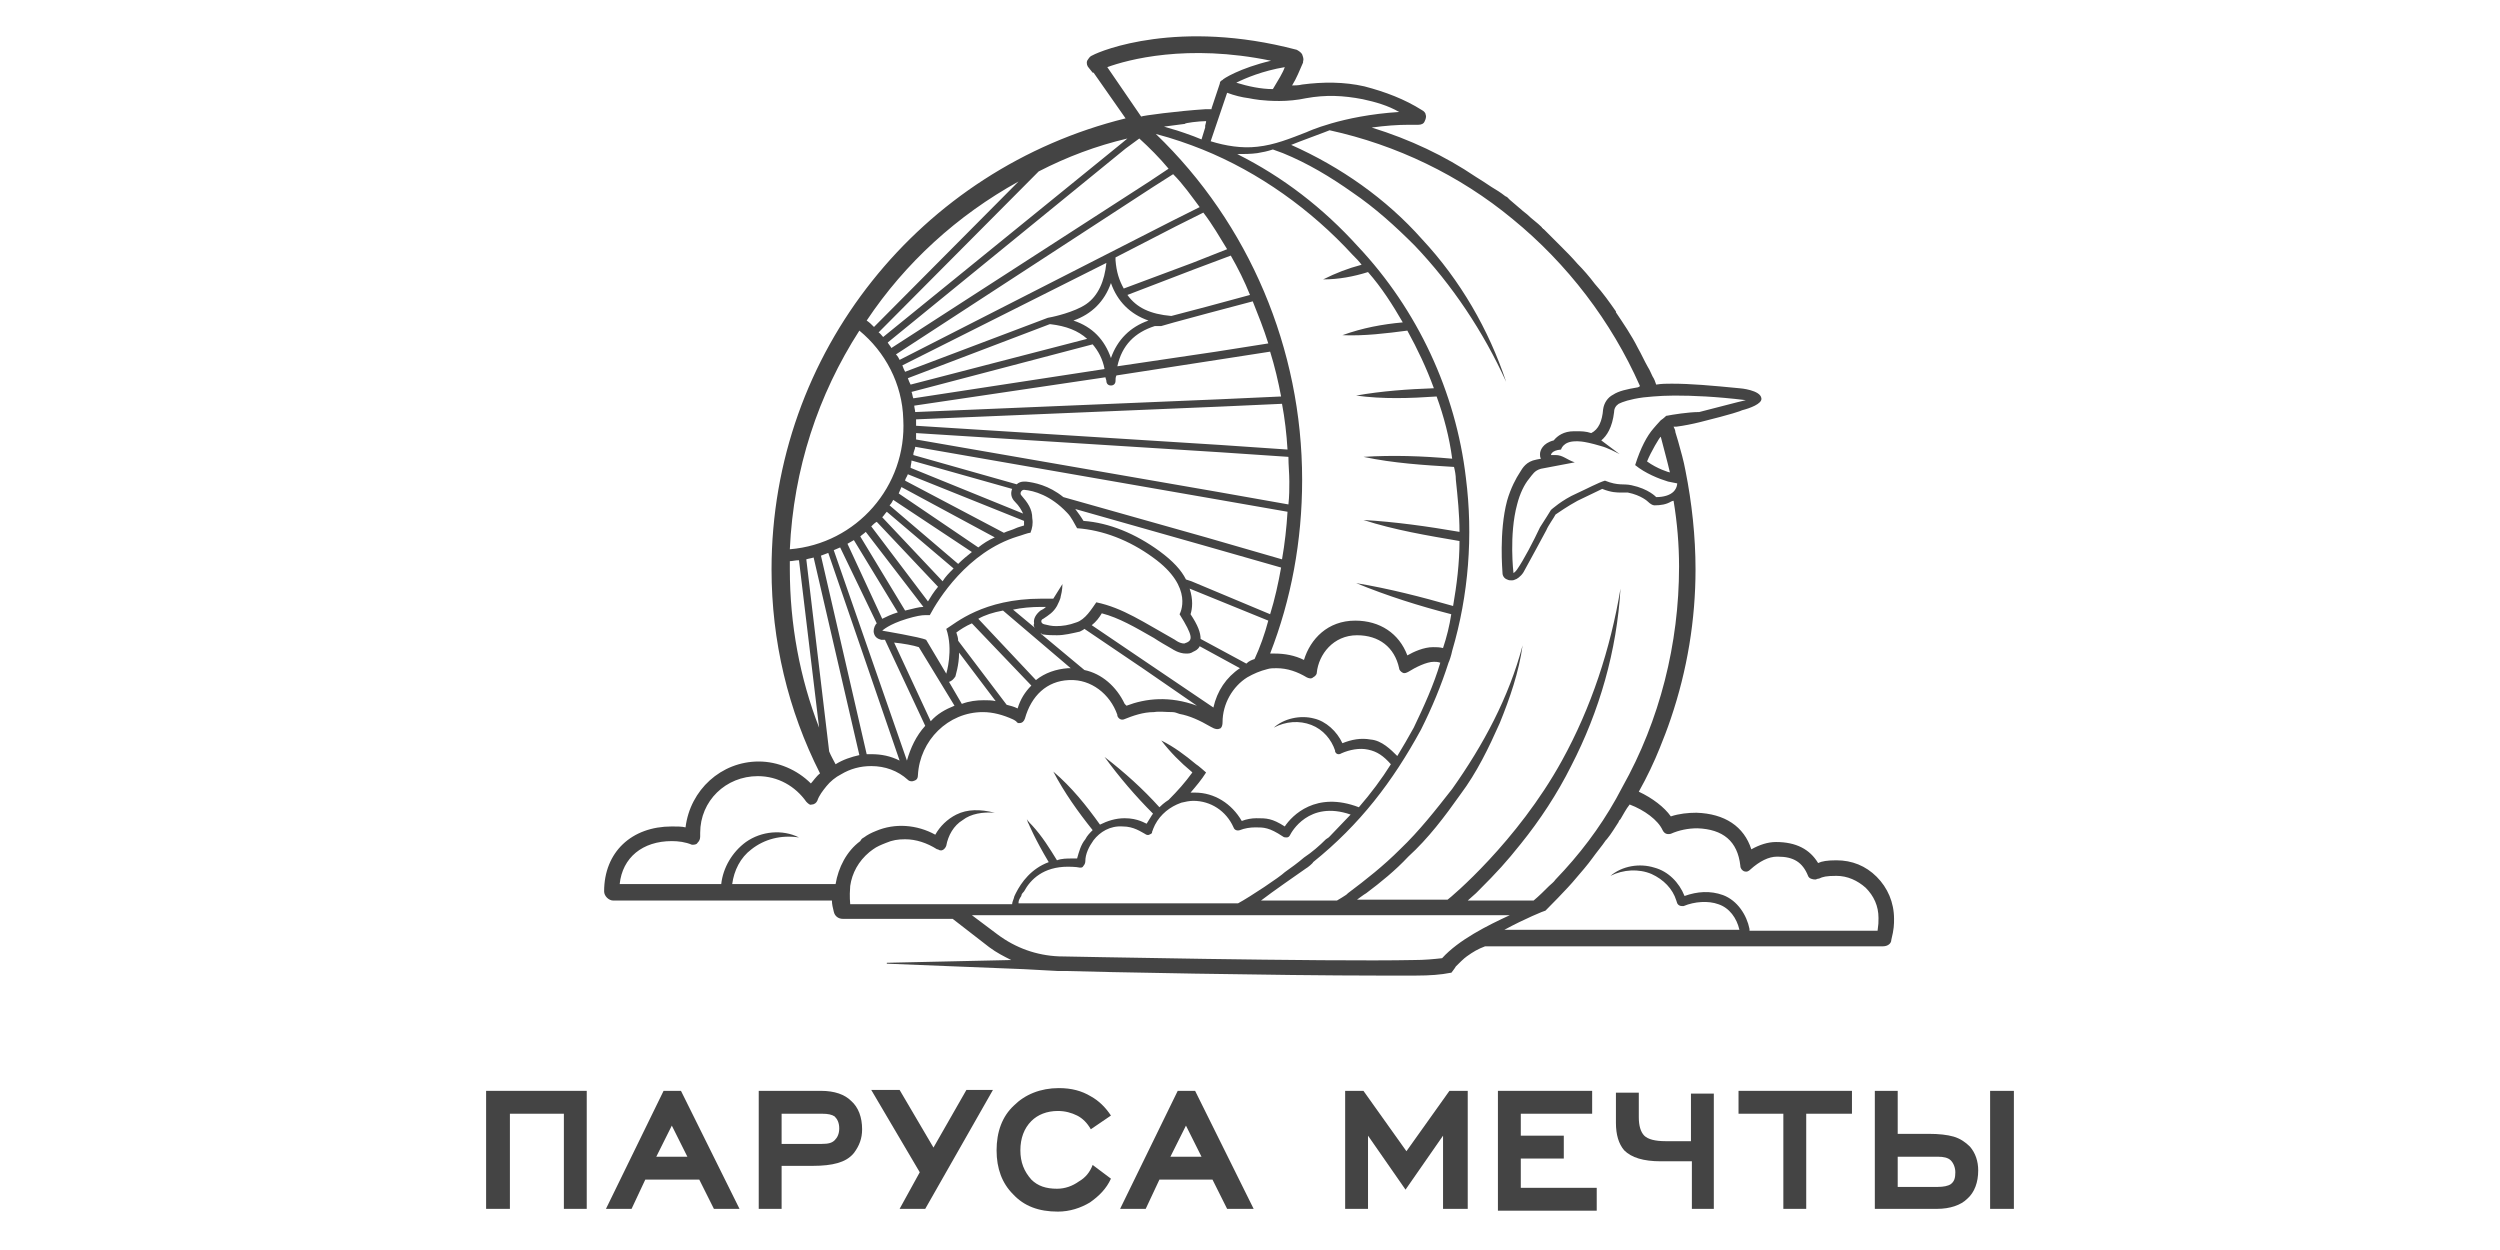 <svg xmlns="http://www.w3.org/2000/svg" width="180" height="90" viewBox="0 0 180 90" fill="none">
<path d="M40.599 87.038V80.188H36.713V87.038H35V78.541H42.245V87.038H40.599Z" fill="#444444"/>
<path d="M51.401 87.038L50.347 84.93H46.461L45.473 87.038H43.629L47.778 78.541H49.03L53.245 87.038H51.401ZM48.371 81.044L47.252 83.284H49.491L48.371 81.044Z" fill="#444444"/>
<path d="M66.617 87.038H64.772L66.222 84.403L62.73 78.476H64.772L67.21 82.625L69.581 78.476H71.491L66.617 87.038Z" fill="#444444"/>
<path d="M78.671 83.876L79.988 84.864C79.659 85.589 79.132 86.116 78.473 86.577C77.814 86.972 77.024 87.236 76.168 87.236C74.784 87.236 73.731 86.84 72.94 85.984C72.15 85.194 71.754 84.14 71.754 82.823C71.754 81.505 72.15 80.385 73.006 79.595C73.796 78.805 74.916 78.343 76.234 78.343C77.156 78.343 77.88 78.541 78.539 78.936C79.132 79.265 79.593 79.727 79.988 80.319L78.539 81.307C78.275 80.846 77.946 80.517 77.551 80.319C77.156 80.122 76.695 79.99 76.168 79.99C75.377 79.99 74.719 80.254 74.257 80.715C73.731 81.242 73.467 81.966 73.467 82.823C73.467 83.679 73.731 84.338 74.257 84.93C74.719 85.391 75.311 85.589 76.102 85.589C76.695 85.589 77.222 85.391 77.683 85.062C78.144 84.798 78.473 84.403 78.671 83.876Z" fill="#444444"/>
<path d="M88.353 87.038L87.299 84.93H83.479L82.491 87.038H80.647L84.796 78.541H86.048L90.263 87.038H88.353ZM85.389 81.044L84.269 83.284H86.509L85.389 81.044Z" fill="#444444"/>
<path d="M103.899 87.038V81.768L101.198 85.654L98.497 81.768V87.038H96.851V78.541H98.168L101.263 82.888L104.359 78.541H105.677V87.038H103.899Z" fill="#444444"/>
<path d="M107.85 87.038V78.541H114.635V80.188H109.497V81.768H112.593V83.415H109.497V85.523H114.964V87.169H107.85V87.038Z" fill="#444444"/>
<path d="M123.462 87.038H121.815V83.613H119.575C118.324 83.613 117.467 83.349 116.941 82.822C116.545 82.361 116.347 81.703 116.347 80.847V78.673H117.994V80.451C117.994 81.044 118.126 81.505 118.389 81.769C118.653 82.032 119.18 82.164 119.904 82.164H121.749V78.739H123.395V87.038H123.462Z" fill="#444444"/>
<path d="M130.048 80.188V87.038H128.401V80.188H125.174V78.541H133.341V80.188H130.048Z" fill="#444444"/>
<path d="M136.635 81.637H138.874C139.599 81.637 140.192 81.703 140.653 81.834C141.114 81.966 141.509 82.23 141.838 82.559C142.234 83.02 142.431 83.612 142.431 84.271C142.431 85.127 142.168 85.852 141.641 86.313C141.18 86.774 140.389 87.038 139.467 87.038H134.988V78.541H136.635V81.637ZM136.635 85.457H139.533C139.928 85.457 140.258 85.391 140.455 85.259C140.719 85.062 140.784 84.799 140.784 84.403C140.784 84.074 140.653 83.744 140.455 83.547C140.258 83.349 139.928 83.284 139.533 83.284H136.635V85.457ZM143.288 87.038V78.541H145V87.038H143.288Z" fill="#444444"/>
<path d="M56.276 87.038H54.629V78.541H59.108C60.096 78.541 60.82 78.805 61.282 79.265C61.809 79.726 62.072 80.451 62.072 81.307C62.072 81.966 61.874 82.493 61.479 83.02C61.15 83.415 60.755 83.612 60.294 83.744C59.832 83.876 59.24 83.942 58.515 83.942H56.276V87.038ZM56.276 82.361H59.174C59.635 82.361 59.898 82.295 60.096 82.098C60.294 81.9 60.425 81.637 60.425 81.242C60.425 80.846 60.294 80.583 60.096 80.385C59.898 80.253 59.635 80.188 59.174 80.188H56.276V82.361Z" fill="#444444"/>
<path d="M135.12 63.128C134.329 62.337 133.341 61.942 132.222 61.942C131.563 61.942 131.168 62.008 130.904 62.139C130.311 61.152 129.323 60.625 127.874 60.625C127.281 60.625 126.689 60.822 126.096 61.152C125.569 59.505 124.185 58.583 122.143 58.517C121.551 58.517 120.892 58.583 120.3 58.78C119.838 58.122 118.982 57.463 117.994 57.002C118.587 55.948 119.114 54.828 119.509 53.84C119.773 53.181 120.036 52.523 120.3 51.733C121.485 48.242 122.078 44.619 122.078 40.996C122.078 38.625 121.814 36.188 121.353 33.882C121.222 33.158 121.024 32.499 120.826 31.774C120.76 31.577 120.695 31.313 120.628 31.116C120.628 30.984 120.563 30.852 120.497 30.721C120.563 30.721 120.628 30.721 120.695 30.721C121.222 30.655 121.88 30.523 122.407 30.391C124.779 29.798 125.305 29.601 125.437 29.535C125.964 29.403 126.886 29.074 126.821 28.679C126.754 28.086 125.305 27.954 125.239 27.954C123.197 27.756 121.748 27.625 120.365 27.625C119.97 27.625 119.641 27.625 119.245 27.691C119.18 27.493 119.114 27.295 118.982 27.098C118.85 26.834 118.784 26.637 118.653 26.439C118.389 25.978 118.191 25.517 117.928 25.056C117.467 24.134 116.874 23.277 116.347 22.487V22.421C115.886 21.762 115.425 21.104 114.832 20.445C114.437 19.918 113.976 19.391 113.581 18.996C113.185 18.535 112.79 18.14 112.395 17.745C112 17.349 111.539 16.888 111.143 16.493C111.143 16.493 111.078 16.493 111.078 16.427C111.078 16.427 111.012 16.427 111.012 16.361C110.683 16.032 110.287 15.768 109.958 15.439L109.628 15.176C109.497 15.044 109.3 14.912 109.168 14.78C109.036 14.649 108.838 14.517 108.706 14.385L108.641 14.319C108.641 14.319 108.575 14.254 108.509 14.188L108.377 14.122C108.048 13.858 107.718 13.661 107.389 13.463C106.994 13.2 106.599 12.936 106.269 12.739C104.03 11.224 101.527 10.038 98.76 9.182C99.748 9.05 100.605 8.984 101.461 8.984C101.593 8.984 101.659 8.984 101.79 8.984C101.922 8.984 101.988 8.984 102.12 8.984C102.317 8.984 102.515 8.918 102.581 8.721C102.647 8.589 102.712 8.391 102.647 8.26C102.647 8.128 102.515 7.996 102.383 7.93C101.132 7.14 99.748 6.613 98.233 6.218C96.784 5.888 95.269 5.888 93.754 6.086C93.491 6.152 93.227 6.152 93.03 6.152C93.359 5.625 93.557 5.098 93.82 4.505V4.439C93.886 4.242 93.82 4.11 93.754 3.912C93.689 3.78 93.491 3.649 93.359 3.583C84.862 1.343 79.263 3.649 78.671 3.978C78.473 4.044 78.407 4.176 78.275 4.373C78.21 4.571 78.275 4.769 78.407 4.9L78.671 5.23H78.737L81.042 8.523C66.353 12.146 55.551 25.319 55.551 40.996C55.551 46.134 56.736 51.139 59.042 55.685C58.778 55.882 58.515 56.278 58.383 56.409C57.395 55.421 56.012 54.828 54.629 54.828C51.928 54.828 49.689 56.87 49.359 59.571C49.096 59.505 48.766 59.505 48.371 59.505C45.473 59.505 43.497 61.349 43.497 64.181C43.497 64.511 43.826 64.84 44.156 64.84H59.898C59.898 65.104 59.964 65.368 60.03 65.631C60.096 65.96 60.359 66.158 60.689 66.158H68.593L71.228 68.2C71.754 68.595 72.281 68.858 72.808 69.122L63.85 69.32C63.85 69.32 63.85 69.32 63.85 69.385L73.731 69.78L76.168 69.912C76.168 69.912 76.168 69.912 76.233 69.912C76.233 69.912 76.233 69.912 76.299 69.912H76.76C78.671 69.978 92.042 70.242 99.353 70.242C100.341 70.242 101.197 70.242 101.922 70.242C102.976 70.242 103.766 70.176 104.425 70.044H104.491C104.491 70.044 104.754 69.715 104.821 69.583C105.018 69.385 105.413 68.99 105.611 68.858C106.072 68.529 106.401 68.332 106.928 68.134H106.994H109.036H110.814H135.581C135.91 68.134 136.174 67.936 136.174 67.673C136.371 66.882 136.371 66.553 136.371 66.158C136.371 64.972 135.91 63.918 135.12 63.128ZM118.916 62.93C119.772 63.325 120.431 63.984 120.695 64.84L120.76 65.038C120.826 65.17 120.958 65.236 121.09 65.236C121.156 65.236 121.222 65.236 121.222 65.236C122.012 64.906 123 64.84 123.724 65.104C124.515 65.368 125.042 66.092 125.239 66.948H108.311C109.76 66.158 111.21 65.565 111.275 65.565C111.275 65.565 112.922 63.918 113.449 63.259C113.844 62.798 114.305 62.271 114.635 61.811C114.964 61.349 115.359 60.888 115.622 60.493L115.689 60.427C116.018 60.032 116.281 59.571 116.545 59.176C116.545 59.11 116.611 59.044 116.676 58.978C116.874 58.649 117.072 58.254 117.335 57.924C118.389 58.319 119.377 59.044 119.706 59.769C119.838 60.032 120.036 60.098 120.3 60.032C120.892 59.769 121.551 59.637 122.21 59.637C124.054 59.703 125.108 60.559 125.305 62.337C125.305 62.535 125.437 62.667 125.569 62.733C125.766 62.798 125.898 62.733 126.03 62.601C126.689 62.008 127.347 61.679 127.94 61.679C127.94 61.679 127.94 61.679 128.006 61.679C129.126 61.679 129.784 62.074 130.18 63.062C130.245 63.259 130.509 63.325 130.706 63.325C130.773 63.325 130.838 63.259 130.97 63.259C131.233 63.128 131.497 63.062 132.222 63.062C133.012 63.062 133.737 63.391 134.329 63.918C134.922 64.511 135.252 65.236 135.252 66.092C135.252 66.421 135.252 66.553 135.185 67.014H125.964V66.882C125.766 65.894 125.108 64.84 124.054 64.445C123.132 64.116 122.21 64.181 121.287 64.511C120.892 63.523 120.102 62.733 119.114 62.469C118.06 62.139 116.808 62.337 115.952 63.062C116.874 62.601 117.994 62.535 118.916 62.93ZM76.233 68.858C74.653 68.792 73.138 68.265 71.82 67.278L69.976 65.894H108.706C107.126 66.619 105.018 67.673 103.832 68.99C103.239 69.056 102.581 69.122 101.79 69.122C95.533 69.254 76.431 68.858 76.233 68.858ZM68.856 58.649C68.198 58.978 67.671 59.505 67.341 60.098C66.024 59.373 64.443 59.242 63.06 59.834C62.73 59.966 62.467 60.098 62.203 60.296C62.072 60.361 62.006 60.427 61.94 60.559C60.952 61.284 60.359 62.469 60.162 63.655H52.718C52.85 62.667 53.311 61.744 54.102 61.152C55.024 60.427 56.209 60.098 57.527 60.296C56.341 59.703 54.826 59.834 53.706 60.625C52.718 61.349 52.06 62.469 51.928 63.655H44.617C44.814 61.744 46.263 60.559 48.371 60.559C48.832 60.559 49.359 60.625 49.82 60.822C49.952 60.822 50.15 60.822 50.215 60.691C50.347 60.559 50.413 60.427 50.413 60.23V59.966C50.413 57.66 52.257 55.882 54.563 55.882C56.012 55.882 57.263 56.607 58.054 57.727C58.185 57.858 58.317 57.99 58.449 57.924C58.647 57.924 58.778 57.792 58.844 57.66C58.976 57.265 59.239 56.936 59.503 56.607C59.766 56.278 60.162 55.948 60.557 55.751C61.215 55.355 61.94 55.158 62.73 55.158C63.718 55.158 64.641 55.487 65.365 56.146C65.497 56.278 65.695 56.278 65.826 56.212C66.024 56.146 66.09 56.014 66.09 55.817C66.222 53.313 68.263 51.271 70.766 51.271C71.491 51.271 72.216 51.469 72.94 51.798C72.94 51.798 73.204 51.93 73.204 51.996C73.269 51.996 73.269 52.062 73.269 52.062C73.335 52.062 73.335 52.062 73.401 52.062C73.599 52.062 73.731 51.93 73.796 51.733C74.257 50.086 75.377 49.032 76.958 48.966H77.024C78.539 48.9 79.922 49.954 80.449 51.469C80.449 51.469 80.449 51.469 80.449 51.535C80.515 51.733 80.713 51.864 80.91 51.798C81.569 51.535 82.293 51.271 83.084 51.271C83.479 51.206 83.94 51.271 84.401 51.271C84.599 51.271 84.731 51.337 84.928 51.403C85.653 51.535 86.377 51.864 87.168 52.325C87.497 52.523 87.695 52.523 87.826 52.457C87.892 52.457 88.024 52.325 88.024 51.996C88.024 50.679 88.748 49.427 89.802 48.769C90.263 48.505 90.725 48.307 91.251 48.176C91.449 48.11 91.712 48.11 91.91 48.11C92.701 48.11 93.425 48.373 94.084 48.769C94.216 48.834 94.413 48.9 94.545 48.769C94.677 48.703 94.808 48.571 94.808 48.439C94.94 47.122 95.994 45.738 97.706 45.738C99.287 45.738 100.407 46.595 100.737 48.11C100.737 48.242 100.868 48.373 101 48.439C101.132 48.505 101.263 48.439 101.395 48.373C101.922 48.044 102.712 47.649 103.239 47.649C103.371 47.649 103.503 47.649 103.701 47.715C103.239 49.296 102.515 50.876 101.79 52.391C101.395 53.116 101 53.775 100.605 54.433C100.143 53.972 99.485 53.313 98.695 53.248C97.97 53.116 97.311 53.248 96.653 53.511C96.258 52.655 95.467 51.93 94.611 51.733C93.623 51.469 92.437 51.733 91.712 52.391C92.569 51.93 93.557 51.864 94.413 52.194C95.269 52.523 95.862 53.248 96.126 54.038V54.104C96.191 54.301 96.389 54.367 96.587 54.236C97.18 53.972 97.904 53.84 98.497 53.972C99.156 54.104 99.617 54.433 100.143 55.026C99.485 56.08 98.695 57.134 97.838 58.122C94.743 56.936 93.03 58.715 92.503 59.505C91.581 58.912 91.185 58.912 90.461 58.912C90.132 58.912 89.737 58.978 89.407 59.11C88.683 57.858 87.431 57.068 86.048 57.068C86.048 57.068 85.916 57.068 85.719 57.068C86.114 56.607 86.509 56.146 86.838 55.619C86.838 55.619 86.245 55.092 86.114 55.026C85.323 54.367 84.533 53.775 83.611 53.313C84.269 54.17 84.994 54.895 85.784 55.553C85.784 55.553 85.784 55.553 85.85 55.619C85.323 56.343 84.796 56.936 84.138 57.595C84.138 57.595 83.808 57.792 83.479 58.122C82.293 56.805 80.976 55.619 79.527 54.499C80.581 55.948 81.766 57.332 83.018 58.583C82.952 58.649 82.689 59.11 82.557 59.307C82.491 59.307 81.964 58.912 80.976 58.912C80.317 58.912 79.725 59.11 79.198 59.373C78.21 57.99 77.156 56.673 75.838 55.553C76.629 57.068 77.617 58.451 78.671 59.769C78.473 59.966 78.275 60.164 78.144 60.427C77.814 60.822 77.683 61.349 77.551 61.811C77.419 61.811 77.287 61.811 77.222 61.811C76.826 61.811 76.431 61.811 76.102 61.942C75.575 61.086 75.048 60.23 74.323 59.439C74.192 59.307 74.06 59.176 73.928 58.978C73.994 59.11 73.994 59.242 74.06 59.307C74.06 59.307 74.521 60.427 75.509 62.074C74.257 62.535 73.533 63.523 73.138 64.313C73.072 64.445 73.006 64.577 73.006 64.643C72.94 64.84 72.874 64.972 72.874 65.104H69.976H68.988H68.461H61.215C61.215 64.972 61.15 64.643 61.215 63.786C61.347 62.864 61.808 62.008 62.599 61.349C62.665 61.284 62.796 61.217 62.862 61.152C63.126 60.954 63.455 60.822 63.784 60.691C64.245 60.493 64.641 60.427 65.168 60.427C65.958 60.427 66.748 60.691 67.473 61.152H67.539C67.539 61.152 67.605 61.217 67.671 61.217C67.868 61.284 68.066 61.086 68.132 60.888C68.263 60.164 68.659 59.439 69.317 59.044C69.91 58.583 70.766 58.451 71.623 58.517C70.569 58.254 69.647 58.254 68.856 58.649ZM73.533 35.661C73.401 35.529 73.533 35.266 73.731 35.266C74.455 35.331 75.641 35.661 76.826 36.912C77.156 37.242 77.353 37.703 77.551 38.032C79.395 38.164 81.305 38.888 83.018 40.14C86.048 42.313 84.928 44.224 84.928 44.224C85.916 45.804 85.85 46.068 85.455 46.265C85.389 46.265 85.323 46.332 85.257 46.332C84.928 46.332 84.599 46.068 84.599 46.068C82.359 44.817 80.844 43.763 78.934 43.367C78.605 43.828 78.144 44.619 77.485 44.817C76.958 45.014 76.497 45.08 76.036 45.08C75.707 45.08 75.443 45.014 75.18 44.948C74.916 44.882 74.916 44.619 75.114 44.553C75.509 44.289 75.838 44.092 76.102 43.631C76.168 43.499 76.365 43.104 76.365 42.972C76.497 42.511 76.497 42.05 76.497 42.05L75.838 43.104C75.575 43.104 75.245 43.104 74.982 43.104C70.766 43.104 68.79 44.882 68.132 45.278C68.659 46.792 68.132 48.505 68.132 48.505L66.683 46.068C66.287 45.87 63.521 45.409 63.521 45.409C63.521 45.409 63.982 44.948 65.299 44.553C65.958 44.355 66.353 44.289 66.617 44.289C66.748 44.289 66.814 44.289 66.946 44.289C67.539 43.17 69.647 39.745 73.269 38.625C73.533 38.559 73.994 38.361 74.192 38.361C74.323 38.032 74.389 37.703 74.323 37.307C74.323 36.649 73.994 36.188 73.533 35.661ZM98.102 7.14C99.024 7.337 99.946 7.601 100.737 8.062C96.587 8.325 94.084 9.511 94.084 9.511C92.898 9.972 91.779 10.433 90.527 10.565C89.407 10.697 88.222 10.499 87.168 10.17L88.353 6.679C88.88 6.876 89.407 7.008 89.934 7.074C90.263 7.14 90.922 7.271 92.108 7.271C92.701 7.271 93.425 7.206 94.018 7.074C95.467 6.81 96.718 6.876 98.102 7.14ZM120.233 34.014C120.168 34.014 119.311 33.751 118.587 33.224C118.85 32.565 119.509 31.445 119.575 31.445C119.773 32.236 120.036 33.158 120.233 34.014ZM120.036 29.93C119.97 29.93 119.97 29.93 119.904 29.996C119.904 29.996 119.773 30.128 119.575 30.259C119.443 30.391 119.048 30.852 119.048 30.852C118.587 31.379 118.126 32.236 117.731 33.487C118.455 34.08 119.443 34.475 120.102 34.673L120.76 34.804C120.76 34.804 120.76 35.134 120.497 35.397C120.233 35.661 119.773 35.792 119.245 35.792C119.245 35.792 118.718 35.2 117.467 34.936C116.874 34.804 116.545 35.002 115.557 34.607C115.096 34.739 114.239 35.2 113.515 35.529C112.461 35.99 111.67 36.715 111.67 36.715C111.67 36.715 111.143 37.571 110.88 37.966C110.419 38.954 109.695 40.337 109.233 40.996C109.102 41.194 108.97 41.26 108.97 41.26C108.97 41.26 108.641 38.493 109.233 36.319C109.431 35.529 109.76 34.87 110.09 34.475C110.353 34.146 110.485 33.882 110.946 33.751C111.605 33.619 113.383 33.289 113.383 33.289C112.79 33.092 112.527 32.763 112 32.763H111.67C111.67 32.763 111.67 32.433 112.395 32.367C112.395 32.367 112.527 31.774 113.449 31.774C113.515 31.774 113.91 31.709 115.227 32.104C115.754 32.236 116.347 32.565 116.611 32.697L115.293 31.709C115.689 31.379 116.084 30.786 116.216 29.667C116.216 29.403 116.347 29.206 116.545 29.074C116.808 28.942 117.335 28.745 118.323 28.613C118.323 28.613 119.443 28.481 120.563 28.481C121.88 28.481 123.527 28.547 125.701 28.811C125.701 28.811 125.108 28.942 122.341 29.667C121.551 29.667 120.365 29.864 120.036 29.93ZM117.928 27.888C117.138 28.02 116.545 28.152 116.149 28.415C115.754 28.613 115.491 29.008 115.425 29.469C115.359 30.325 115.096 30.918 114.569 31.182C114.174 31.05 113.844 31.05 113.515 31.05H113.317C112.593 31.05 112.132 31.379 111.868 31.709C111.078 31.906 110.88 32.433 110.88 32.697C110.88 32.828 110.88 32.894 110.946 33.026L110.617 33.092C109.892 33.224 109.628 33.685 109.431 34.014C109.168 34.409 108.773 35.134 108.509 36.056C107.916 38.295 108.18 41.128 108.18 41.26C108.18 41.457 108.311 41.655 108.509 41.721C108.641 41.786 108.706 41.786 108.838 41.786C108.904 41.786 108.97 41.786 109.102 41.721C109.168 41.721 109.497 41.523 109.695 41.194C109.958 40.733 111.341 38.164 111.341 38.164C111.473 37.834 111.868 37.307 112 37.044C112.197 36.912 112.856 36.451 113.581 36.056C113.844 35.924 115.096 35.331 115.359 35.2C116.018 35.463 116.413 35.463 116.743 35.463C116.874 35.463 117.006 35.463 117.204 35.463C118.191 35.661 118.653 36.122 118.653 36.122C118.784 36.254 118.982 36.385 119.114 36.385C119.575 36.385 119.97 36.319 120.3 36.122C120.3 36.122 120.431 36.056 120.497 36.056C120.76 37.637 120.892 39.218 120.892 40.798C120.892 46.332 119.509 51.864 116.808 56.673C116.743 56.805 116.413 57.397 116.347 57.529C115.162 59.637 113.712 61.547 112 63.325C111.868 63.523 111.67 63.655 111.539 63.786C111.21 64.116 110.814 64.511 110.419 64.84H105.676L106.269 64.313L106.401 64.181C107.85 62.733 108.443 62.074 109.497 60.757C110.88 59.044 112.132 57.134 113.12 55.158C115.162 51.206 116.413 46.858 116.676 42.379C115.952 46.727 114.569 50.942 112.461 54.763C109.233 60.625 104.425 64.643 104.227 64.775H97.706C97.706 64.775 98.233 64.379 98.365 64.313C99.419 63.523 100.473 62.667 101.395 61.679C102.844 60.361 104.03 58.78 105.149 57.2C106.335 55.619 107.191 53.84 107.982 52.062C108.706 50.284 109.365 48.373 109.628 46.463C108.641 50.217 106.796 53.643 104.557 56.804C103.371 58.319 102.185 59.834 100.802 61.152C99.617 62.337 98.365 63.325 97.048 64.313C97.048 64.313 97.048 64.313 96.982 64.379C96.916 64.445 96.784 64.511 96.587 64.643C96.455 64.709 96.389 64.775 96.258 64.84H90.79C91.647 64.181 93.359 62.996 94.018 62.535C94.149 62.469 94.545 62.139 94.545 62.074C97.904 59.373 100.275 56.278 102.317 52.523C103.108 50.942 103.766 49.361 104.293 47.715C104.359 47.583 104.491 47.188 104.557 46.858C105.743 42.84 106.072 38.559 105.545 34.409C104.821 28.218 102.054 22.29 97.772 17.745C95.269 14.978 92.371 12.739 89.078 11.092C89.539 11.092 90.066 11.092 90.527 11.026C90.922 10.96 91.251 10.894 91.647 10.762L92.371 11.026C94.149 11.751 95.796 12.739 97.377 13.858C99.024 14.978 100.473 16.295 101.856 17.679C104.557 20.511 106.796 23.87 108.443 27.493C107.191 23.738 105.149 20.182 102.383 17.218C99.814 14.319 96.521 12.014 92.964 10.433C93.425 10.236 95.599 9.445 95.731 9.379C100.539 10.433 105.084 12.607 108.904 15.768C112.856 18.996 116.018 23.146 118.06 27.756C118.126 27.822 117.928 27.888 117.928 27.888ZM89.143 65.038H73.335C73.335 65.038 73.335 65.038 73.335 64.972C73.335 64.84 73.401 64.709 73.533 64.511C73.533 64.379 73.665 64.248 73.731 64.181C74.192 63.325 75.114 62.403 76.892 62.403C76.892 62.403 77.485 62.403 77.748 62.469C77.88 62.469 77.946 62.469 78.012 62.337C78.078 62.271 78.144 62.139 78.144 62.008C78.144 61.481 78.407 60.954 78.737 60.493C79.198 59.9 79.922 59.439 80.844 59.505C81.635 59.505 82.162 59.9 82.425 60.032C82.689 60.23 82.82 60.032 82.886 60.032C82.952 59.966 82.952 59.966 82.952 59.9C82.952 59.834 83.018 59.769 83.018 59.703C83.347 58.846 84.006 58.254 84.731 57.924C84.862 57.858 84.928 57.858 85.06 57.792C85.323 57.727 85.653 57.66 85.916 57.66C87.168 57.66 88.287 58.385 88.814 59.571C88.88 59.769 89.078 59.834 89.275 59.769C89.605 59.637 90 59.571 90.395 59.571C90.988 59.571 91.383 59.571 92.371 60.23C92.437 60.296 92.569 60.296 92.635 60.296C92.766 60.296 92.832 60.23 92.898 60.098C92.964 59.966 94.216 57.595 97.246 58.649L95.731 60.23L95.664 60.296L95.467 60.427C95.006 60.888 94.479 61.349 93.886 61.744C93.425 62.14 92.964 62.469 92.503 62.798C92.174 63.128 90 64.577 89.143 65.038ZM91.647 6.415C90.79 6.415 89.868 6.218 89.012 5.954C89.67 5.625 90.922 5.098 92.503 4.834C92.371 5.23 92.042 5.757 91.647 6.415ZM88.024 5.757C87.892 5.822 87.826 5.888 87.826 6.02L87.233 7.798V7.864H86.772C84.731 7.996 82.293 8.325 82.162 8.391L79.725 4.834C81.174 4.307 85.455 3.122 91.515 4.373C89.275 4.9 88.024 5.691 88.024 5.757ZM86.838 8.721V8.786L86.772 9.05V9.182L86.509 10.038C85.916 9.774 84.533 9.313 84.467 9.313C84.269 9.248 84.006 9.182 83.808 9.116C84.269 9.05 84.796 8.984 85.323 8.918C85.257 8.852 86.377 8.721 86.838 8.721ZM86.575 10.762C90.659 12.409 94.413 15.11 97.377 18.337C97.641 18.601 97.838 18.798 98.036 19.062C97.048 19.325 96.191 19.655 95.269 20.116C96.389 20.116 97.443 19.918 98.497 19.589C99.485 20.709 100.275 21.96 101 23.212C99.551 23.343 98.102 23.607 96.653 24.134C98.233 24.2 99.814 24.002 101.329 23.804C102.054 25.122 102.712 26.505 103.239 27.954C101.395 28.02 99.485 28.152 97.641 28.481C99.551 28.745 101.527 28.679 103.437 28.547C103.964 29.996 104.359 31.511 104.557 33.026C102.383 32.828 100.275 32.763 98.168 32.894C100.341 33.355 102.515 33.487 104.689 33.619C104.754 33.882 104.821 34.212 104.821 34.541C104.952 35.792 105.084 37.044 105.084 38.295C102.779 37.9 100.473 37.571 98.168 37.439C100.407 38.164 102.779 38.559 105.084 38.954C105.084 40.535 104.886 42.116 104.623 43.631C102.317 42.972 100.012 42.379 97.641 41.984C99.88 42.906 102.185 43.631 104.491 44.224C104.359 45.08 104.162 45.87 103.898 46.66C103.635 46.595 103.437 46.595 103.174 46.595C102.515 46.595 101.79 46.924 101.329 47.188C100.737 45.607 99.353 44.685 97.575 44.685C95.599 44.685 94.347 46.002 93.886 47.517C93.227 47.188 92.503 47.056 91.779 47.056C91.647 47.056 91.581 47.056 91.449 47.056C92.964 43.17 93.754 38.954 93.754 34.541C93.754 25.122 89.934 16.098 83.216 9.643C84.467 9.972 85.587 10.367 86.575 10.762ZM68.988 46.134C68.988 45.936 68.922 45.738 68.856 45.541C69.12 45.343 69.515 45.08 69.976 44.882L74.257 49.361C73.796 49.822 73.467 50.349 73.269 51.008C73.006 50.876 72.742 50.811 72.479 50.744L68.988 46.134ZM71.689 50.481C71.425 50.416 71.096 50.416 70.832 50.416C70.305 50.416 69.778 50.481 69.251 50.679L68.329 49.098C68.527 49.032 68.659 48.9 68.79 48.703C68.79 48.637 69.054 47.912 69.054 46.99L71.689 50.481ZM70.437 44.553C70.898 44.289 71.491 44.092 72.216 43.96L77.09 48.11C77.024 48.11 77.024 48.11 76.958 48.11H76.892C76.036 48.176 75.245 48.439 74.587 48.966L70.437 44.553ZM74.521 45.212L72.94 43.894C73.533 43.763 74.257 43.697 74.982 43.697H75.311C75.18 43.828 75.048 43.894 74.916 43.96C74.587 44.224 74.389 44.553 74.455 44.882C74.389 45.014 74.455 45.146 74.521 45.212ZM74.916 45.607C74.982 45.607 74.982 45.607 75.048 45.673C75.443 45.738 75.772 45.738 76.102 45.738C76.629 45.738 77.156 45.607 77.748 45.475C77.88 45.409 78.012 45.343 78.078 45.278L82.359 48.176L86.18 50.811C84.204 50.086 82.491 50.284 81.108 50.811L80.976 50.679C80.383 49.427 79.329 48.505 78.078 48.242L74.916 45.607ZM82.689 47.78L78.605 45.014C78.934 44.751 79.132 44.487 79.329 44.158C80.581 44.487 81.701 45.146 83.084 45.936C83.479 46.2 83.94 46.463 84.401 46.727C84.401 46.727 84.862 47.056 85.389 47.056C85.587 47.056 85.719 47.056 85.916 46.924C86.048 46.858 86.245 46.792 86.377 46.529L89.275 48.11C88.287 48.769 87.629 49.757 87.365 50.942L82.689 47.78ZM86.443 46.002C86.443 45.541 86.245 45.014 85.719 44.224C85.85 43.828 85.916 43.17 85.653 42.379L91.317 44.685C91.054 45.673 90.725 46.595 90.329 47.451C90.132 47.517 89.934 47.583 89.737 47.78L86.443 46.002ZM85.784 41.852L85.389 41.721C85.06 41.062 84.467 40.403 83.479 39.679C81.766 38.427 79.856 37.637 78.012 37.505C77.814 37.176 77.617 36.912 77.419 36.649L86.707 39.283L92.239 40.864C92.042 41.984 91.779 43.17 91.449 44.224L85.784 41.852ZM83.611 23.475L84.533 23.212L86.97 22.553L90.198 21.697C90.593 22.685 90.988 23.673 91.317 24.727L87.563 25.319L80.449 26.373C80.778 24.858 81.701 23.936 83.15 23.475H83.611ZM81.174 21.236L85.982 19.391L88.617 18.403C89.143 19.325 89.605 20.247 90 21.236L86.838 22.092L84.335 22.75C82.82 22.619 81.832 22.158 81.174 21.236ZM87.629 25.912L91.449 25.319C91.779 26.373 92.042 27.493 92.239 28.547L87.892 28.745L65.892 29.667C65.892 29.535 65.826 29.337 65.826 29.206L79.593 27.164C79.593 27.23 79.659 27.361 79.659 27.427C79.659 27.625 79.79 27.756 79.988 27.756C80.186 27.756 80.317 27.625 80.317 27.427C80.317 27.295 80.317 27.164 80.383 27.032L87.629 25.912ZM87.892 32.038L65.958 30.655C65.958 30.523 65.958 30.325 65.958 30.194L87.958 29.271L92.305 29.074C92.503 30.128 92.635 31.247 92.701 32.367L87.892 32.038ZM92.766 32.894C92.766 33.487 92.832 34.08 92.832 34.673C92.832 35.2 92.832 35.727 92.766 36.319L87.563 35.397L65.958 31.643C65.958 31.511 65.958 31.313 65.958 31.182L87.892 32.565L92.766 32.894ZM65.76 28.679C65.695 28.547 65.695 28.349 65.629 28.218L78.671 24.793C79.066 25.254 79.395 25.846 79.527 26.571L65.76 28.679ZM65.892 32.17L87.431 35.924L92.701 36.846C92.635 37.966 92.503 39.152 92.305 40.272L86.838 38.691L76.563 35.792C75.509 34.936 74.455 34.739 73.862 34.673H73.731C73.533 34.673 73.335 34.739 73.204 34.87L65.76 32.763C65.76 32.499 65.892 32.367 65.892 32.17ZM88.353 17.942L85.85 18.93L80.91 20.774C80.581 20.182 80.383 19.589 80.317 18.733C80.317 18.667 80.317 18.601 80.317 18.535L84.665 16.295L86.641 15.307C87.299 16.164 87.826 17.086 88.353 17.942ZM82.689 23.08C81.371 23.541 80.449 24.463 79.988 25.78C79.527 24.463 78.671 23.541 77.287 23.08C78.605 22.619 79.527 21.697 79.988 20.379C80.449 21.697 81.371 22.619 82.689 23.08ZM78.275 24.397L65.563 27.691C65.497 27.559 65.431 27.427 65.365 27.23L75.575 23.343H75.641C76.76 23.475 77.617 23.804 78.275 24.397ZM65.629 33.158L72.874 35.2C72.742 35.529 72.808 35.858 73.072 36.122C73.401 36.451 73.533 36.715 73.665 36.978L65.563 33.685C65.563 33.487 65.629 33.355 65.629 33.158ZM66.156 46.595L68.725 50.811C68.066 51.074 67.473 51.403 67.012 51.93L64.377 46.265C65.036 46.332 65.76 46.463 66.156 46.595ZM82.03 9.972C82.754 10.631 83.479 11.355 84.138 12.146L82.754 13.068L64.18 25.056C64.114 24.924 63.982 24.793 63.916 24.661L81.042 10.697L82.03 9.972ZM83.018 13.463L84.467 12.541C85.192 13.265 85.784 14.122 86.377 14.912L84.401 15.9L64.772 25.912C64.707 25.78 64.641 25.649 64.509 25.517L83.018 13.463ZM79.659 18.93C79.527 20.247 79.066 21.302 78.21 21.894C77.353 22.487 75.772 22.816 75.772 22.816L75.443 22.882L65.168 26.768C65.102 26.637 65.036 26.505 64.97 26.307L79.659 18.93ZM65.365 34.146L73.731 37.505C73.731 37.637 73.731 37.703 73.731 37.834C73.533 37.9 73.269 37.966 73.138 38.032C72.874 38.164 72.545 38.23 72.281 38.361L65.168 34.607C65.168 34.475 65.299 34.343 65.365 34.146ZM71.623 38.691C71.162 38.888 70.766 39.152 70.437 39.415L64.707 35.529C64.772 35.397 64.838 35.2 64.904 35.068L71.623 38.691ZM69.976 39.745C69.647 40.008 69.317 40.272 68.988 40.601L64.048 36.385C64.18 36.254 64.245 36.122 64.311 35.99L69.976 39.745ZM68.659 40.93C68.329 41.26 68.066 41.523 67.868 41.852L63.521 37.242C63.653 37.11 63.718 36.978 63.85 36.846L68.659 40.93ZM67.539 42.248C67.21 42.643 67.012 42.972 66.814 43.301L62.73 37.9C62.862 37.769 62.994 37.637 63.126 37.571L67.539 42.248ZM66.485 43.697C66.156 43.697 65.76 43.828 65.168 43.96L61.94 38.625C62.072 38.493 62.203 38.427 62.335 38.295L66.485 43.697ZM64.641 44.092C64.18 44.224 63.784 44.421 63.521 44.553L61.018 39.152C61.15 39.086 61.347 38.954 61.479 38.888L64.641 44.092ZM63.126 44.882C63.06 44.948 63.06 44.948 63.06 44.948C62.928 45.146 62.862 45.409 62.928 45.607C62.994 45.87 63.191 46.002 63.455 46.068C63.587 46.068 63.653 46.068 63.718 46.068L66.617 52.259C65.958 52.984 65.563 53.84 65.299 54.763L60.03 39.613C60.162 39.547 60.359 39.481 60.491 39.415L63.126 44.882ZM64.772 54.763C64.114 54.433 63.455 54.301 62.73 54.301C62.599 54.301 62.533 54.301 62.401 54.301L59.108 40.008C59.305 39.942 59.437 39.876 59.635 39.81L64.772 54.763ZM61.874 54.367C61.281 54.499 60.689 54.696 60.162 55.026C60.03 54.763 59.832 54.433 59.7 54.104L58.054 40.272C58.251 40.206 58.383 40.206 58.581 40.14L61.874 54.367ZM81.174 9.972L80.778 10.302L63.587 24.265C63.455 24.134 63.389 24.002 63.257 23.936L74.784 12.343C76.826 11.29 78.934 10.499 81.174 9.972ZM73.335 13.068L62.928 23.541C62.73 23.343 62.599 23.212 62.401 23.08C65.168 18.93 68.922 15.505 73.335 13.068ZM61.874 23.804C63.718 25.319 64.97 27.625 65.036 30.194C65.299 35.002 61.677 39.152 56.868 39.547C57.132 33.751 58.91 28.415 61.874 23.804ZM56.868 40.996C56.868 40.798 56.868 40.601 56.868 40.403C57.066 40.403 57.263 40.337 57.527 40.337L58.976 52.391C57.593 48.834 56.868 44.948 56.868 40.996Z" fill="#444444"/>
</svg>